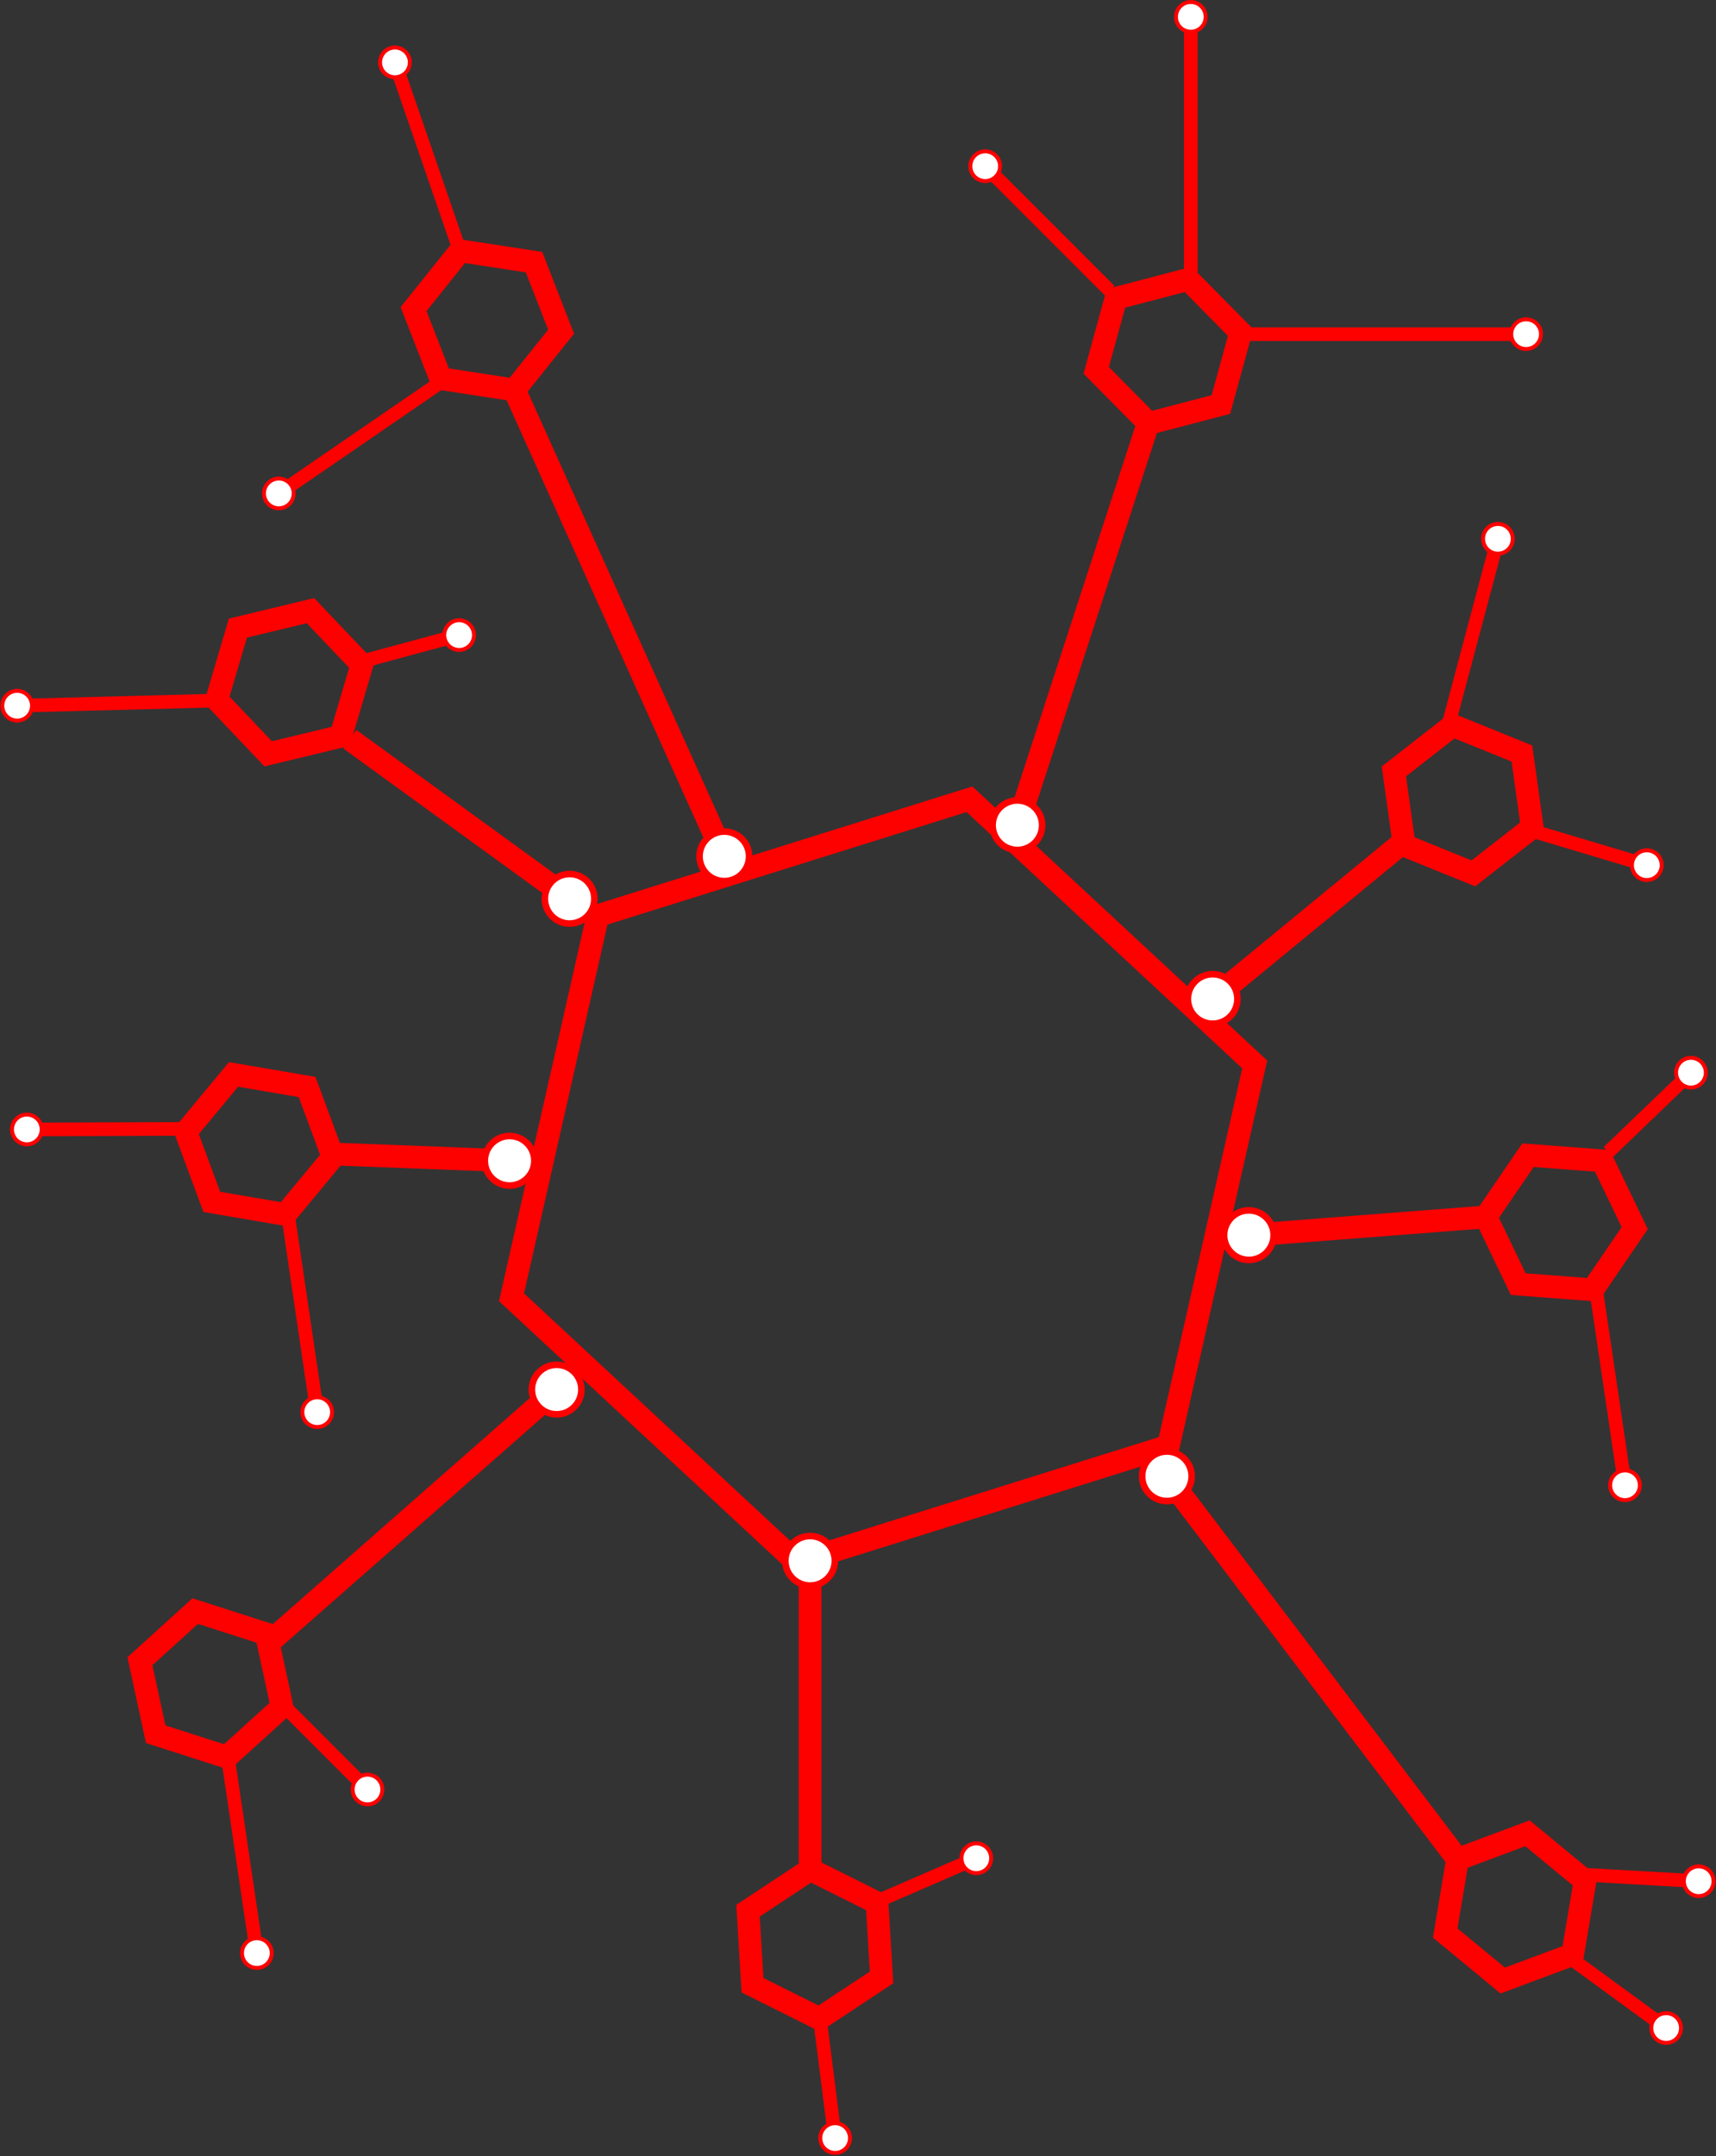 <?xml version="1.0" encoding="UTF-8" standalone="no"?><svg xmlns="http://www.w3.org/2000/svg" xmlns:xlink="http://www.w3.org/1999/xlink" data-name="Layer 1 copy 3" fill="#fd0000" height="948.4" preserveAspectRatio="xMidYMid meet" version="1" viewBox="1.5 5.0 755.1 948.4" width="755.1" zoomAndPan="magnify"><rect x="1.5" y="5.0" width="755.1" height="948.4" fill="#333333" stroke="none"/><g id="change1_31"><path d="M350.83,697.94l-129.76-120.58,39.26-173.47,169.04-52.94,129.76,120.57-39.26,173.47-169.04,52.94Zm-118.73-123.98l121.29,112.7,158-49.48,36.72-162.24-121.29-112.7-158,49.48-36.72,162.24Z"/></g><g id="change1_32"><path d="M650.63,394.91l-35.79-14.5-5.34-38.24,30.45-23.75,35.79,14.5,5.34,38.24-30.45,23.75Zm-26.68-21.6l25.09,10.16,21.34-16.65-3.74-26.81-25.09-10.16-21.34,16.65,3.74,26.81Z"/></g><g id="change1_33"><path d="M505.43,196.83l-27.14-27.47,10.22-37.24,37.36-9.77,27.14,27.47-10.22,37.24-37.36,9.77Zm-15.97-30.39l19.02,19.25,26.19-6.85,7.16-26.1-19.02-19.25-26.19,6.85-7.16,26.1Z"/></g><g><g id="change1_61"><path d="M384.78 275.2H570.68V285.2H384.78z" transform="rotate(-71.98 477.761 280.19)"/></g><g><g id="change2_9"><path d="M438.8,364.63c-1.86,5.73,1.27,11.88,7,13.74s11.88-1.27,13.74-7c1.86-5.73-1.27-11.88-7-13.74s-11.88,1.27-13.74,7Z" fill="#ffffff"/></g><g id="change1_48"><path d="M437.43,364.18c2.11-6.48,9.09-10.03,15.57-7.93,6.48,2.11,10.03,9.09,7.93,15.57-2.11,6.48-9.09,10.03-15.57,7.93-6.48-2.11-10.03-9.09-7.93-15.57,2.11-6.48-2.11,6.48,0,0Zm20.74,6.74c1.61-4.96-1.11-10.3-6.07-11.91s-10.3,1.11-11.91,6.07c-1.61,4.96,1.11,10.3,6.07,11.91,4.96,1.61,10.3-1.11,11.91-6.07,1.61-4.96-1.61,4.96,0,0Z"/></g></g></g><g><g id="change1_8"><path d="M550.71 148.99H673.41V154.99H550.71z"/></g><g><g id="change2_15"><path d="M673.04,158.53c3.61,0,6.54-2.93,6.54-6.54s-2.93-6.54-6.54-6.54-6.54,2.93-6.54,6.54,2.93,6.54,6.54,6.54Z" fill="#ffffff"/></g><g id="change1_17"><path d="M673.04,159.4c-4.09,0-7.41-3.33-7.41-7.41s3.33-7.41,7.41-7.41,7.41,3.33,7.41,7.41-3.33,7.41-7.41,7.41,4.09,0,0,0Zm0-13.08c-3.13,0-5.67,2.54-5.67,5.67s2.54,5.67,5.67,5.67,5.67-2.54,5.67-5.67-2.54-5.67-5.67-5.67,3.13,0,0,0Z"/></g></g></g><g><g id="change1_13"><path d="M522.5 12.05H528.5V124.68H522.5z"/></g><g><g id="change2_5"><path d="M532.04,12.42c0-3.61-2.93-6.54-6.54-6.54s-6.54,2.93-6.54,6.54,2.93,6.54,6.54,6.54,6.54-2.93,6.54-6.54Z" fill="#ffffff"/></g><g id="change1_39"><path d="M532.91,12.42c0,4.09-3.33,7.41-7.41,7.41s-7.41-3.33-7.41-7.41,3.33-7.41,7.41-7.41,7.41,3.33,7.41,7.41,0-4.09,0,0Zm-13.08,0c0,3.13,2.54,5.67,5.67,5.67s5.67-2.54,5.67-5.67-2.54-5.67-5.67-5.67-5.67,2.54-5.67,5.67,0-3.13,0,0Z"/></g></g></g><g><g id="change1_29"><path d="M229.97,181.92l-38.17-5.85-14.02-35.98,24.15-30.13,38.17,5.85,14.02,35.98-24.15,30.13Zm-30.95-14.86l26.75,4.1,16.93-21.12-9.83-25.22-26.75-4.1-16.93,21.12,9.83,25.22Z"/></g><g><g id="change1_46"><path d="M269.18 166.6H279.18V392.21H269.18z" transform="rotate(-24.23 274.229 279.43)"/></g><g><g id="change2_1"><path d="M310.28,386.17c2.47,5.49,8.93,7.94,14.42,5.47,5.49-2.47,7.94-8.93,5.47-14.42-2.47-5.49-8.93-7.94-14.42-5.47-5.49,2.47-7.94,8.93-5.47,14.42Z" fill="#ffffff"/></g><g id="change1_27"><path d="M308.96,386.77c-2.8-6.21-.02-13.54,6.19-16.34s13.54-.02,16.34,6.19c2.8,6.21,.02,13.54-6.19,16.34s-13.54,.02-16.34-6.19c-2.8-6.21,2.8,6.21,0,0Zm19.88-8.95c-2.14-4.75-7.75-6.88-12.5-4.74s-6.88,7.75-4.74,12.5c2.14,4.75,7.75,6.88,12.5,4.74s6.88-7.75,4.74-12.5c-2.14-4.75,2.14,4.75,0,0Z"/></g></g></g><g><g id="change1_49"><path d="M186.12 29.76H192.12V115.46H186.12z" transform="rotate(-19 189.066 72.613)"/></g><g><g id="change2_2"><path d="M181.48,30.31c-1.18-3.42-4.9-5.23-8.32-4.06-3.42,1.18-5.23,4.9-4.06,8.32,1.18,3.42,4.9,5.23,8.32,4.06,3.42-1.18,5.23-4.9,4.06-8.32Z" fill="#ffffff"/></g><g id="change1_2"><path d="M182.3,30.03c1.33,3.86-.73,8.09-4.6,9.42-3.86,1.33-8.09-.73-9.42-4.6-1.33-3.86,.73-8.09,4.6-9.42,3.86-1.33,8.09,.73,9.42,4.6,1.33,3.86-1.33-3.86,0,0Zm-12.37,4.26c1.02,2.96,4.25,4.54,7.21,3.52,2.96-1.02,4.54-4.25,3.52-7.21-1.02-2.96-4.25-4.54-7.21-3.52-2.96,1.02-4.54,4.25-3.52,7.21,1.02,2.96-1.02-2.96,0,0Z"/></g></g></g><g><g id="change1_6"><path d="M116.37 195.01H202.07V201.01H116.37z" transform="rotate(-34.47 159.205 198)"/></g><g><g id="change2_14"><path d="M120.49,216.66c-2.98,2.04-3.74,6.12-1.69,9.1s6.12,3.74,9.1,1.69c2.98-2.04,3.74-6.12,1.69-9.1-2.04-2.98-6.12-3.74-9.1-1.69Z" fill="#ffffff"/></g><g id="change1_16"><path d="M120,215.94c3.37-2.31,7.99-1.45,10.31,1.92,2.31,3.37,1.45,7.99-1.92,10.31-3.37,2.31-7.99,1.45-10.31-1.92-2.31-3.37-1.45-7.99,1.92-10.31,3.37-2.31-3.37,2.31,0,0Zm7.4,10.79c2.58-1.77,3.24-5.31,1.47-7.89-1.77-2.58-5.31-3.24-7.89-1.47-2.58,1.77-3.24,5.31-1.47,7.89,1.77,2.58,5.31,3.24,7.89,1.47,2.58-1.77-2.58,1.77,0,0Z"/></g></g></g></g><g><g id="change1_56"><path d="M606.86 280.07H692.56V286.07H606.86z" transform="rotate(-75.1 649.707 283.064)"/></g><g><g id="change2_8"><path d="M666.95,243.7c.93-3.49-1.15-7.08-4.64-8-3.49-.93-7.08,1.15-8,4.64-.93,3.49,1.15,7.08,4.64,8,3.49,.93,7.08-1.15,8-4.64Z" fill="#ffffff"/></g><g id="change1_11"><path d="M667.79,243.92c-1.05,3.95-5.12,6.31-9.07,5.26-3.95-1.05-6.31-5.12-5.26-9.07,1.05-3.95,5.12-6.31,9.07-5.26,3.95,1.05,6.31,5.12,5.26,9.07-1.05,3.95,1.05-3.95,0,0Zm-12.64-3.36c-.8,3.02,1,6.14,4.02,6.94,3.02,.8,6.14-1,6.94-4.02,.8-3.02-1-6.14-4.02-6.94-3.02-.8-6.14,1-6.94,4.02-.8,3.02,.8-3.02,0,0Z"/></g></g></g><g><g id="change1_64"><path d="M362.36,898.72l-34.54-17.26-2.33-38.54,32.22-21.29,34.54,17.26,2.33,38.54-32.22,21.29Zm-24.91-23.62l24.21,12.1,22.58-14.92-1.63-27.02-24.21-12.1-22.58,14.92,1.63,27.02Z"/></g><g><g id="change1_45"><path d="M352.97 690.96H362.97V831.52H352.97z"/></g><g><g id="change2_16"><circle cx="357.97" cy="691.58" fill="#ffffff" r="10.9" transform="rotate(-37.98 358.01 691.61)"/></g><g id="change1_54"><path d="M370.33,691.58c0,6.81-5.54,12.35-12.35,12.35s-12.35-5.54-12.35-12.35,5.54-12.35,12.35-12.35,12.35,5.54,12.35,12.35,0-6.81,0,0Zm-21.81,0c0,5.21,4.24,9.45,9.45,9.45s9.45-4.24,9.45-9.45-4.24-9.45-9.45-9.45-9.45,4.24-9.45,9.45,0-5.21,0,0Z"/></g></g></g><g><g id="change1_24"><path d="M362.78 894.34H368.78V946.09H362.78z" transform="rotate(-7.22 365.934 920.608)"/></g><g><g id="change2_20"><path d="M362.49,946.34c.45,3.58,3.73,6.12,7.31,5.67s6.12-3.73,5.67-7.31c-.45-3.58-3.73-6.12-7.31-5.67s-6.12,3.73-5.67,7.31Z" fill="#ffffff"/></g><g id="change1_20"><path d="M361.63,946.45c-.51-4.05,2.37-7.77,6.42-8.29,4.05-.51,7.77,2.37,8.29,6.42,.51,4.05-2.37,7.77-6.42,8.29-4.05,.51-7.77-2.37-8.29-6.42-.51-4.05,.51,4.05,0,0Zm12.98-1.65c-.39-3.1-3.24-5.31-6.34-4.91-3.1,.39-5.31,3.24-4.91,6.34,.39,3.1,3.24,5.31,6.34,4.91,3.1-.39,5.31-3.24,4.91-6.34-.39-3.1,.39,3.1,0,0Z"/></g></g></g><g><g id="change1_47"><path d="M386.07 828.71H433.4V834.71H386.07z" transform="rotate(-23.48 409.682 831.646)"/></g><g><g id="change2_17"><path d="M433.71,828.43c3.31-1.44,4.83-5.29,3.39-8.61-1.44-3.31-5.29-4.83-8.61-3.39-3.31,1.44-4.83,5.29-3.39,8.61s5.29,4.83,8.61,3.39Z" fill="#ffffff"/></g><g id="change1_55"><path d="M434.06,829.23c-3.75,1.63-8.12-.1-9.75-3.85s.1-8.12,3.85-9.75c3.75-1.63,8.12,.1,9.75,3.85,1.63,3.75-.1,8.12-3.85,9.75-3.75,1.63,3.75-1.63,0,0Zm-5.21-12c-2.87,1.25-4.19,4.59-2.94,7.46,1.25,2.87,4.59,4.19,7.46,2.94,2.87-1.25,4.19-4.59,2.94-7.46-1.25-2.87-4.59-4.19-7.46-2.94-2.87,1.25,2.87-1.25,0,0Z"/></g></g></g></g><g><g id="change1_3"><path d="M699.19 353.02H705.19V403.79H699.19z" transform="rotate(-73.34 702.184 378.408)"/></g><g><g id="change2_27"><path d="M724.28,391.84c3.46,1.04,7.11-.93,8.14-4.39,1.04-3.46-.93-7.11-4.39-8.14-3.46-1.04-7.11,.93-8.14,4.39-1.04,3.46,.93,7.11,4.39,8.14Z" fill="#ffffff"/></g><g id="change1_65"><path d="M724.03,392.68c-3.91-1.17-6.15-5.31-4.98-9.23s5.31-6.15,9.23-4.98c3.92,1.17,6.15,5.31,4.98,9.23-1.17,3.92-5.31,6.15-9.23,4.98-3.91-1.17,3.92,1.17,0,0Zm3.75-12.53c-3-.9-6.16,.81-7.06,3.81-.9,3,.81,6.16,3.81,7.06,3,.9,6.16-.81,7.06-3.81,.9-3-.81-6.16-3.81-7.06-3-.9,3,.9,0,0Z"/></g></g></g><g><g id="change1_43"><path d="M661.81,881.92l-29.78-24.58,6.39-38.08,36.18-13.5,29.78,24.58-6.39,38.08-36.18,13.5Zm-18.96-28.62l20.88,17.23,25.36-9.47,4.48-26.69-20.88-17.23-25.36,9.47-4.48,26.69Z"/></g><g><g id="change1_35"><path d="M573.73 632.33H583.73V844.53H573.73z" transform="rotate(-37.2 578.624 738.361)"/></g><g><g id="change2_24"><path d="M523.65,647.81c-3.64-4.8-10.48-5.73-15.28-2.09-4.8,3.64-5.73,10.48-2.09,15.28,3.64,4.8,10.48,5.73,15.28,2.09s5.73-10.48,2.09-15.28Z" fill="#ffffff"/></g><g id="change1_23"><path d="M524.81,646.93c4.12,5.43,3.05,13.19-2.37,17.31s-13.19,3.05-17.31-2.37c-4.12-5.43-3.05-13.19,2.37-17.31s13.19-3.05,17.31,2.37c4.12,5.43-4.12-5.43,0,0Zm-17.37,13.18c3.15,4.15,9.09,4.97,13.25,1.82,4.15-3.15,4.97-9.09,1.82-13.25-3.15-4.15-9.09-4.97-13.25-1.82-4.15,3.15-4.97,9.09-1.82,13.25,3.15,4.15-3.15-4.15,0,0Z"/></g></g></g><g><g id="change1_66"><path d="M721 805.74H727V856.51H721z" transform="rotate(-86.77 723.98 831.129)"/></g><g><g id="change2_4"><path d="M748.61,839.07c3.61,.2,6.7-2.56,6.9-6.16s-2.56-6.7-6.16-6.9c-3.61-.2-6.7,2.56-6.9,6.16-.2,3.61,2.56,6.7,6.16,6.9Z" fill="#ffffff"/></g><g id="change1_38"><path d="M748.56,839.94c-4.08-.23-7.21-3.74-6.98-7.82,.23-4.08,3.74-7.21,7.82-6.98,4.08,.23,7.21,3.74,6.98,7.82-.23,4.08-3.74,7.21-7.82,6.98-4.08-.23,4.08,.23,0,0Zm.74-13.06c-3.12-.18-5.81,2.22-5.98,5.34-.18,3.12,2.22,5.81,5.34,5.98,3.12,.18,5.81-2.22,5.98-5.34,.18-3.12-2.22-5.81-5.34-5.98-3.12-.18,3.12,.18,0,0Z"/></g></g></g><g><g id="change1_41"><path d="M711.46 856.97H717.46V907.74H711.46z" transform="rotate(-53.87 714.453 882.35)"/></g><g><g id="change2_3"><path d="M730.81,902.39c2.92,2.13,7.01,1.49,9.14-1.43,2.13-2.92,1.49-7.01-1.43-9.14-2.92-2.13-7.01-1.49-9.14,1.43-2.13,2.92-1.49,7.01,1.43,9.14Z" fill="#ffffff"/></g><g id="change1_30"><path d="M730.3,903.1c-3.3-2.41-4.03-7.06-1.62-10.36,2.41-3.3,7.06-4.03,10.36-1.62,3.3,2.41,4.03,7.06,1.62,10.36-2.41,3.3-7.06,4.03-10.36,1.62-3.3-2.41,3.3,2.41,0,0Zm7.71-10.57c-2.53-1.84-6.08-1.29-7.93,1.24-1.84,2.53-1.29,6.08,1.24,7.93,2.53,1.84,6.08,1.29,7.93-1.24,1.84-2.53,1.29-6.08-1.24-7.93-2.53-1.84,2.53,1.84,0,0Z"/></g></g></g></g><g><g id="change1_7"><path d="M704.81,577.57l-38.5-2.92-16.72-34.81,21.78-31.88,38.5,2.92,16.72,34.81-21.78,31.88Zm-31.99-12.46l26.99,2.05,15.27-22.35-11.72-24.4-26.99-2.05-15.27,22.35,11.72,24.4Z"/></g><g><g id="change1_18"><path d="M550.27 539.33H655.5V549.33H550.27z" transform="rotate(-4.42 603.492 544.913)"/></g><g><g id="change2_25"><path d="M550.21,537.47c-6,.46-10.49,5.71-10.03,11.71,.46,6,5.71,10.49,11.71,10.03,6-.46,10.49-5.71,10.03-11.71-.46-6-5.71-10.49-11.71-10.03Z" fill="#ffffff"/></g><g id="change1_62"><path d="M550.09,536.02c6.79-.52,12.74,4.57,13.27,11.36s-4.57,12.74-11.36,13.27c-6.79,.52-12.74-4.57-13.27-11.36s4.57-12.74,11.36-13.27c6.79-.52-6.79,.52,0,0Zm1.68,21.74c5.2-.4,9.1-4.96,8.7-10.15-.4-5.2-4.96-9.1-10.15-8.7-5.2,.4-9.1,4.96-8.7,10.15,.4,5.2,4.96,9.1,10.15,8.7,5.2-.4-5.2,.4,0,0Z"/></g></g></g><g><g id="change1_9"><path d="M702.15 491.19H752.92V497.19H702.15z" transform="rotate(-43.84 727.525 494.189)"/></g><g><g id="change2_22"><path d="M750.11,481.58c2.61-2.5,2.69-6.64,.19-9.25-2.5-2.61-6.64-2.69-9.25-.19-2.61,2.5-2.69,6.64-.19,9.25,2.5,2.61,6.64,2.69,9.25,.19Z" fill="#ffffff"/></g><g id="change1_59"><path d="M750.71,482.21c-2.95,2.83-7.65,2.74-10.48-.21-2.83-2.95-2.74-7.65,.21-10.48,2.95-2.83,7.65-2.74,10.48,.21,2.83,2.95,2.74,7.65-.21,10.48-2.95,2.83,2.95-2.83,0,0Zm-9.06-9.44c-2.26,2.17-2.33,5.76-.16,8.02,2.17,2.26,5.76,2.33,8.02,.16,2.26-2.17,2.33-5.76,.16-8.02-2.17-2.26-5.76-2.33-8.02-.16-2.26,2.17,2.26-2.17,0,0Z"/></g></g></g><g><g id="change1_57"><path d="M707.35 573.48H713.35V659.18H707.35z" transform="rotate(-8.41 710.481 616.386)"/></g><g><g id="change2_6"><path d="M710.1,659.31c.53,3.57,3.85,6.04,7.43,5.51,3.57-.53,6.04-3.85,5.51-7.43-.53-3.57-3.85-6.04-7.43-5.51-3.57,.53-6.04,3.85-5.51,7.43Z" fill="#ffffff"/></g><g id="change1_44"><path d="M709.23,659.44c-.6-4.04,2.21-7.82,6.25-8.42,4.04-.6,7.82,2.21,8.42,6.25,.6,4.04-2.21,7.82-6.25,8.42s-7.82-2.21-8.42-6.25c-.6-4.04,.6,4.04,0,0Zm12.94-1.91c-.46-3.09-3.35-5.24-6.44-4.78-3.09,.46-5.24,3.35-4.78,6.44,.46,3.09,3.35,5.24,6.44,4.78,3.09-.46,5.24-3.35,4.78-6.44-.46-3.09,.46,3.09,0,0Z"/></g></g></g></g><g><g id="change1_53"><path d="M102.5,783.55l-36.77-11.8-8.16-37.74,28.6-25.94,36.77,11.8,8.16,37.74-28.6,25.94Zm-28.21-19.56l25.77,8.27,20.05-18.18-5.72-26.46-25.77-8.27-20.05,18.18,5.72,26.46Z"/></g><g><g id="change1_1"><path d="M97.12 667.32H268.2V677.32H97.12z" transform="rotate(-41.32 182.671 672.336)"/></g><g><g id="change2_10"><path d="M253.64,624.44c4.52-3.98,4.97-10.87,.99-15.39-3.98-4.52-10.87-4.97-15.39-.99-4.52,3.98-4.97,10.87-.99,15.39,3.98,4.52,10.87,4.97,15.39,.99Z" fill="#ffffff"/></g><g id="change1_12"><path d="M254.6,625.53c-5.12,4.5-12.94,3.99-17.43-1.12-4.5-5.12-3.99-12.94,1.12-17.43,5.12-4.5,12.94-3.99,17.43,1.12,4.5,5.12,3.99,12.94-1.12,17.43-5.12,4.5,5.12-4.5,0,0Zm-14.4-16.38c-3.92,3.44-4.3,9.43-.86,13.34,3.44,3.92,9.43,4.3,13.34,.86,3.92-3.44,4.3-9.43,.86-13.34-3.44-3.92-9.43-4.3-13.34-.86-3.92,3.44,3.92-3.44,0,0Z"/></g></g></g><g><g id="change1_5"><path d="M142.18 748.28H148.18V800.03H142.18z" transform="rotate(-45 145.176 774.156)"/></g><g><g id="change2_7"><path d="M158.59,796.82c2.55,2.55,6.7,2.55,9.25,0s2.55-6.7,0-9.25c-2.55-2.55-6.7-2.55-9.25,0s-2.55,6.7,0,9.25Z" fill="#ffffff"/></g><g id="change1_10"><path d="M157.97,797.43c-2.89-2.89-2.89-7.59,0-10.48,2.89-2.89,7.59-2.89,10.48,0,2.89,2.89,2.89,7.59,0,10.48-2.89,2.89-7.59,2.89-10.48,0-2.89-2.89,2.89,2.89,0,0Zm9.25-9.25c-2.21-2.21-5.81-2.21-8.02,0-2.21,2.21-2.21,5.81,0,8.02,2.21,2.21,5.81,2.21,8.02,0,2.21-2.21,2.21-5.81,0-8.02-2.21-2.21,2.21,2.21,0,0Z"/></g></g></g><g><g id="change1_40"><path d="M105.31 779.27H111.31V864.97H105.31z" transform="rotate(-8.41 108.361 822.226)"/></g><g><g id="change2_23"><path d="M108.05,865.1c.53,3.57,3.85,6.04,7.43,5.51,3.57-.53,6.04-3.85,5.51-7.43-.53-3.57-3.85-6.04-7.43-5.51-3.57,.53-6.04,3.85-5.51,7.43Z" fill="#ffffff"/></g><g id="change1_22"><path d="M107.19,865.22c-.6-4.04,2.21-7.82,6.25-8.42,4.04-.6,7.82,2.21,8.42,6.25,.6,4.04-2.21,7.82-6.25,8.42s-7.82-2.21-8.42-6.25c-.6-4.04,.6,4.04,0,0Zm12.94-1.91c-.46-3.09-3.35-5.24-6.44-4.78-3.09,.46-5.24,3.35-4.78,6.44,.46,3.09,3.35,5.24,6.44,4.78,3.09-.46,5.24-3.35,4.78-6.44-.46-3.09,.46,3.09,0,0Z"/></g></g></g></g><g><g id="change1_34"><path d="M129.08,544.64l-38.07-6.49-13.41-36.21,24.65-29.72,38.07,6.49,13.41,36.21-24.65,29.72Zm-30.69-15.38l26.68,4.55,17.28-20.83-9.4-25.38-26.68-4.55-17.28,20.83,9.4,25.38Z"/></g><g><g id="change1_42"><path d="M182.12 474.87H192.12V553.39H182.12z" transform="rotate(-87.8 187.12 514.135)"/></g><g><g id="change2_11"><path d="M225.31,526.52c6.02,.23,11.08-4.46,11.31-10.48,.23-6.02-4.46-11.08-10.48-11.31-6.02-.23-11.08,4.46-11.31,10.48-.23,6.02,4.46,11.08,10.48,11.31Z" fill="#ffffff"/></g><g id="change1_50"><path d="M225.26,527.96c-6.81-.26-12.13-6.01-11.87-12.82s6.01-12.13,12.82-11.87c6.81,.26,12.13,6.01,11.87,12.82s-6.01,12.13-12.82,11.87c-6.81-.26,6.81,.26,0,0Zm.84-21.79c-5.21-.2-9.61,3.87-9.81,9.08-.2,5.21,3.87,9.61,9.08,9.81,5.21,.2,9.61-3.87,9.81-9.08,.2-5.21-3.87-9.61-9.08-9.81-5.21-.2,5.21,.2,0,0Z"/></g></g></g><g><g id="change1_25"><path d="M131.86 541.31H137.86V627.01H131.86z" transform="rotate(-8.41 134.883 584.254)"/></g><g><g id="change2_28"><path d="M134.61,627.14c.53,3.57,3.85,6.04,7.43,5.51,3.57-.53,6.04-3.85,5.51-7.43-.53-3.57-3.85-6.04-7.43-5.51-3.57,.53-6.04,3.85-5.51,7.43Z" fill="#ffffff"/></g><g id="change1_26"><path d="M133.75,627.27c-.6-4.04,2.21-7.82,6.25-8.42,4.04-.6,7.82,2.21,8.42,6.25,.6,4.04-2.21,7.82-6.25,8.42s-7.82-2.21-8.42-6.25c-.6-4.04,.6,4.04,0,0Zm12.94-1.91c-.46-3.09-3.35-5.24-6.44-4.78-3.09,.46-5.24,3.35-4.78,6.44,.46,3.09,3.35,5.24,6.44,4.78,3.09-.46,5.24-3.35,4.78-6.44-.46-3.09,.46,3.09,0,0Z"/></g></g></g><g><g id="change1_14"><path d="M12.94 498.72H81.61V504.72H12.94z" transform="rotate(-.2 44.982 489.958)"/></g><g><g id="change2_21"><path d="M13.29,495.29c-3.61,.01-6.53,2.95-6.52,6.56,.01,3.61,2.95,6.53,6.56,6.52,3.61-.01,6.53-2.95,6.52-6.56-.01-3.61-2.95-6.53-6.56-6.52Z" fill="#ffffff"/></g><g id="change1_21"><path d="M13.29,494.42c4.09-.01,7.42,3.3,7.44,7.39,.01,4.09-3.3,7.42-7.39,7.44-4.09,.01-7.42-3.3-7.44-7.39-.01-4.09,3.3-7.42,7.39-7.44,4.09-.01-4.09,.01,0,0Zm.04,13.08c3.13-.01,5.66-2.56,5.65-5.69s-2.56-5.66-5.69-5.65c-3.13,.01-5.66,2.56-5.65,5.69,.01,3.13,2.56,5.66,5.69,5.65,3.13-.01-3.13,.01,0,0Z"/></g></g></g></g><g><g id="change1_4"><path d="M117.87,342.14l-26.6-27.99,10.94-37.03,37.54-9.04,26.6,27.99-10.94,37.03-37.54,9.04Zm-15.37-30.7l18.64,19.62,26.32-6.33,7.67-25.96-18.64-19.62-26.32,6.33-7.67,25.96Z"/></g><g><g id="change1_51"><path d="M199.03 305.38H209.03V425.53H199.03z" transform="rotate(-54.03 204.023 365.45)"/></g><g><g id="change2_18"><path d="M245.74,409.2c4.87,3.54,11.69,2.45,15.23-2.42,3.54-4.87,2.45-11.69-2.42-15.23-4.87-3.54-11.69-2.45-15.23,2.42-3.54,4.87-2.45,11.69,2.42,15.23Z" fill="#ffffff"/></g><g id="change1_19"><path d="M244.89,410.37c-5.51-4-6.74-11.74-2.74-17.25s11.74-6.74,17.25-2.74c5.51,4,6.74,11.74,2.74,17.25s-11.74,6.74-17.25,2.74c-5.51-4,5.51,4,0,0Zm12.81-17.65c-4.22-3.06-10.14-2.12-13.2,2.1-3.06,4.22-2.12,10.14,2.1,13.2,4.22,3.06,10.14,2.12,13.2-2.1,3.06-4.22,2.12-10.14-2.1-13.2-4.22-3.06,4.22,3.06,0,0Z"/></g></g></g><g><g id="change1_37"><path d="M8.67 311.34H94.37V317.34H8.67z" transform="rotate(-1.48 51.684 315.055)"/></g><g><g id="change2_26"><path d="M8.89,308.9c-3.61,.09-6.46,3.1-6.37,6.71,.09,3.61,3.1,6.46,6.71,6.37,3.61-.09,6.46-3.1,6.37-6.71-.09-3.61-3.1-6.46-6.71-6.37Z" fill="#ffffff"/></g><g id="change1_63"><path d="M8.86,308.03c4.09-.11,7.5,3.13,7.6,7.22,.11,4.09-3.13,7.5-7.22,7.6-4.09,.11-7.5-3.13-7.6-7.22-.11-4.09,3.13-7.5,7.22-7.6,4.09-.11-4.09,.11,0,0Zm.34,13.08c3.13-.08,5.6-2.69,5.52-5.82-.08-3.13-2.69-5.6-5.82-5.52-3.13,.08-5.6,2.69-5.52,5.82,.08,3.13,2.69,5.6,5.82,5.52,3.13-.08-3.13,.08,0,0Z"/></g></g></g><g><g id="change1_60"><path d="M161.83 286.87H204.63V292.87H161.83z" transform="rotate(-15.13 183.288 289.926)"/></g><g><g id="change2_12"><path d="M205.24,290.69c3.49-.94,5.55-4.54,4.61-8.02s-4.54-5.55-8.02-4.61c-3.49,.94-5.55,4.54-4.61,8.02s4.54,5.55,8.02,4.61Z" fill="#ffffff"/></g><g id="change1_15"><path d="M205.47,291.53c-3.94,1.07-8.02-1.27-9.09-5.22-1.07-3.94,1.27-8.02,5.22-9.09,3.94-1.07,8.02,1.27,9.09,5.22,1.07,3.94-1.27,8.02-5.22,9.09-3.94,1.07,3.94-1.07,0,0Zm-3.42-12.63c-3.02,.82-4.81,3.94-3.99,6.96s3.94,4.81,6.96,3.99c3.02-.82,4.81-3.94,3.99-6.96s-3.94-4.81-6.96-3.99c-3.02,.82,3.02-.82,0,0Z"/></g></g></g></g><g><g id="change1_36"><path d="M459.26 66.46H465.26V144.23H459.26z" transform="rotate(-45 462.256 105.347)"/></g><g><g id="change2_13"><path d="M439.65,73.49c-2.55-2.55-6.7-2.55-9.25,0s-2.55,6.7,0,9.25c2.55,2.55,6.7,2.55,9.25,0,2.55-2.55,2.55-6.7,0-9.25Z" fill="#ffffff"/></g><g id="change1_52"><path d="M440.26,72.87c2.89,2.89,2.89,7.59,0,10.48-2.89,2.89-7.59,2.89-10.48,0-2.89-2.89-2.89-7.59,0-10.48,2.89-2.89,7.59-2.89,10.48,0,2.89,2.89-2.89-2.89,0,0Zm-9.25,9.25c2.21,2.21,5.81,2.21,8.02,0,2.21-2.21,2.21-5.81,0-8.02-2.21-2.21-5.81-2.21-8.02,0-2.21,2.21-2.21,5.81,0,8.02,2.21,2.21-2.21-2.21,0,0Z"/></g></g></g><g><g id="change1_28"><path d="M522.25 405.28H631.07V415.28H522.25z" transform="rotate(-39.42 576.597 410.266)"/></g><g><g id="change2_19"><path d="M528.18,436.01c-4.65,3.82-5.32,10.7-1.5,15.35,3.82,4.65,10.7,5.32,15.35,1.5,4.65-3.82,5.32-10.7,1.5-15.35-3.82-4.65-10.7-5.32-15.35-1.5Z" fill="#ffffff"/></g><g id="change1_58"><path d="M527.26,434.89c5.26-4.32,13.06-3.56,17.39,1.7,4.32,5.26,3.56,13.06-1.7,17.39-5.26,4.32-13.06,3.56-17.39-1.7s-3.56-13.06,1.7-17.39c5.26-4.32-5.26,4.32,0,0Zm13.85,16.85c4.03-3.31,4.61-9.28,1.3-13.31-3.31-4.03-9.28-4.61-13.31-1.3-4.03,3.31-4.61,9.28-1.3,13.31,3.31,4.03,9.28,4.61,13.31,1.3,4.03-3.31-4.03,3.31,0,0Z"/></g></g></g></svg>